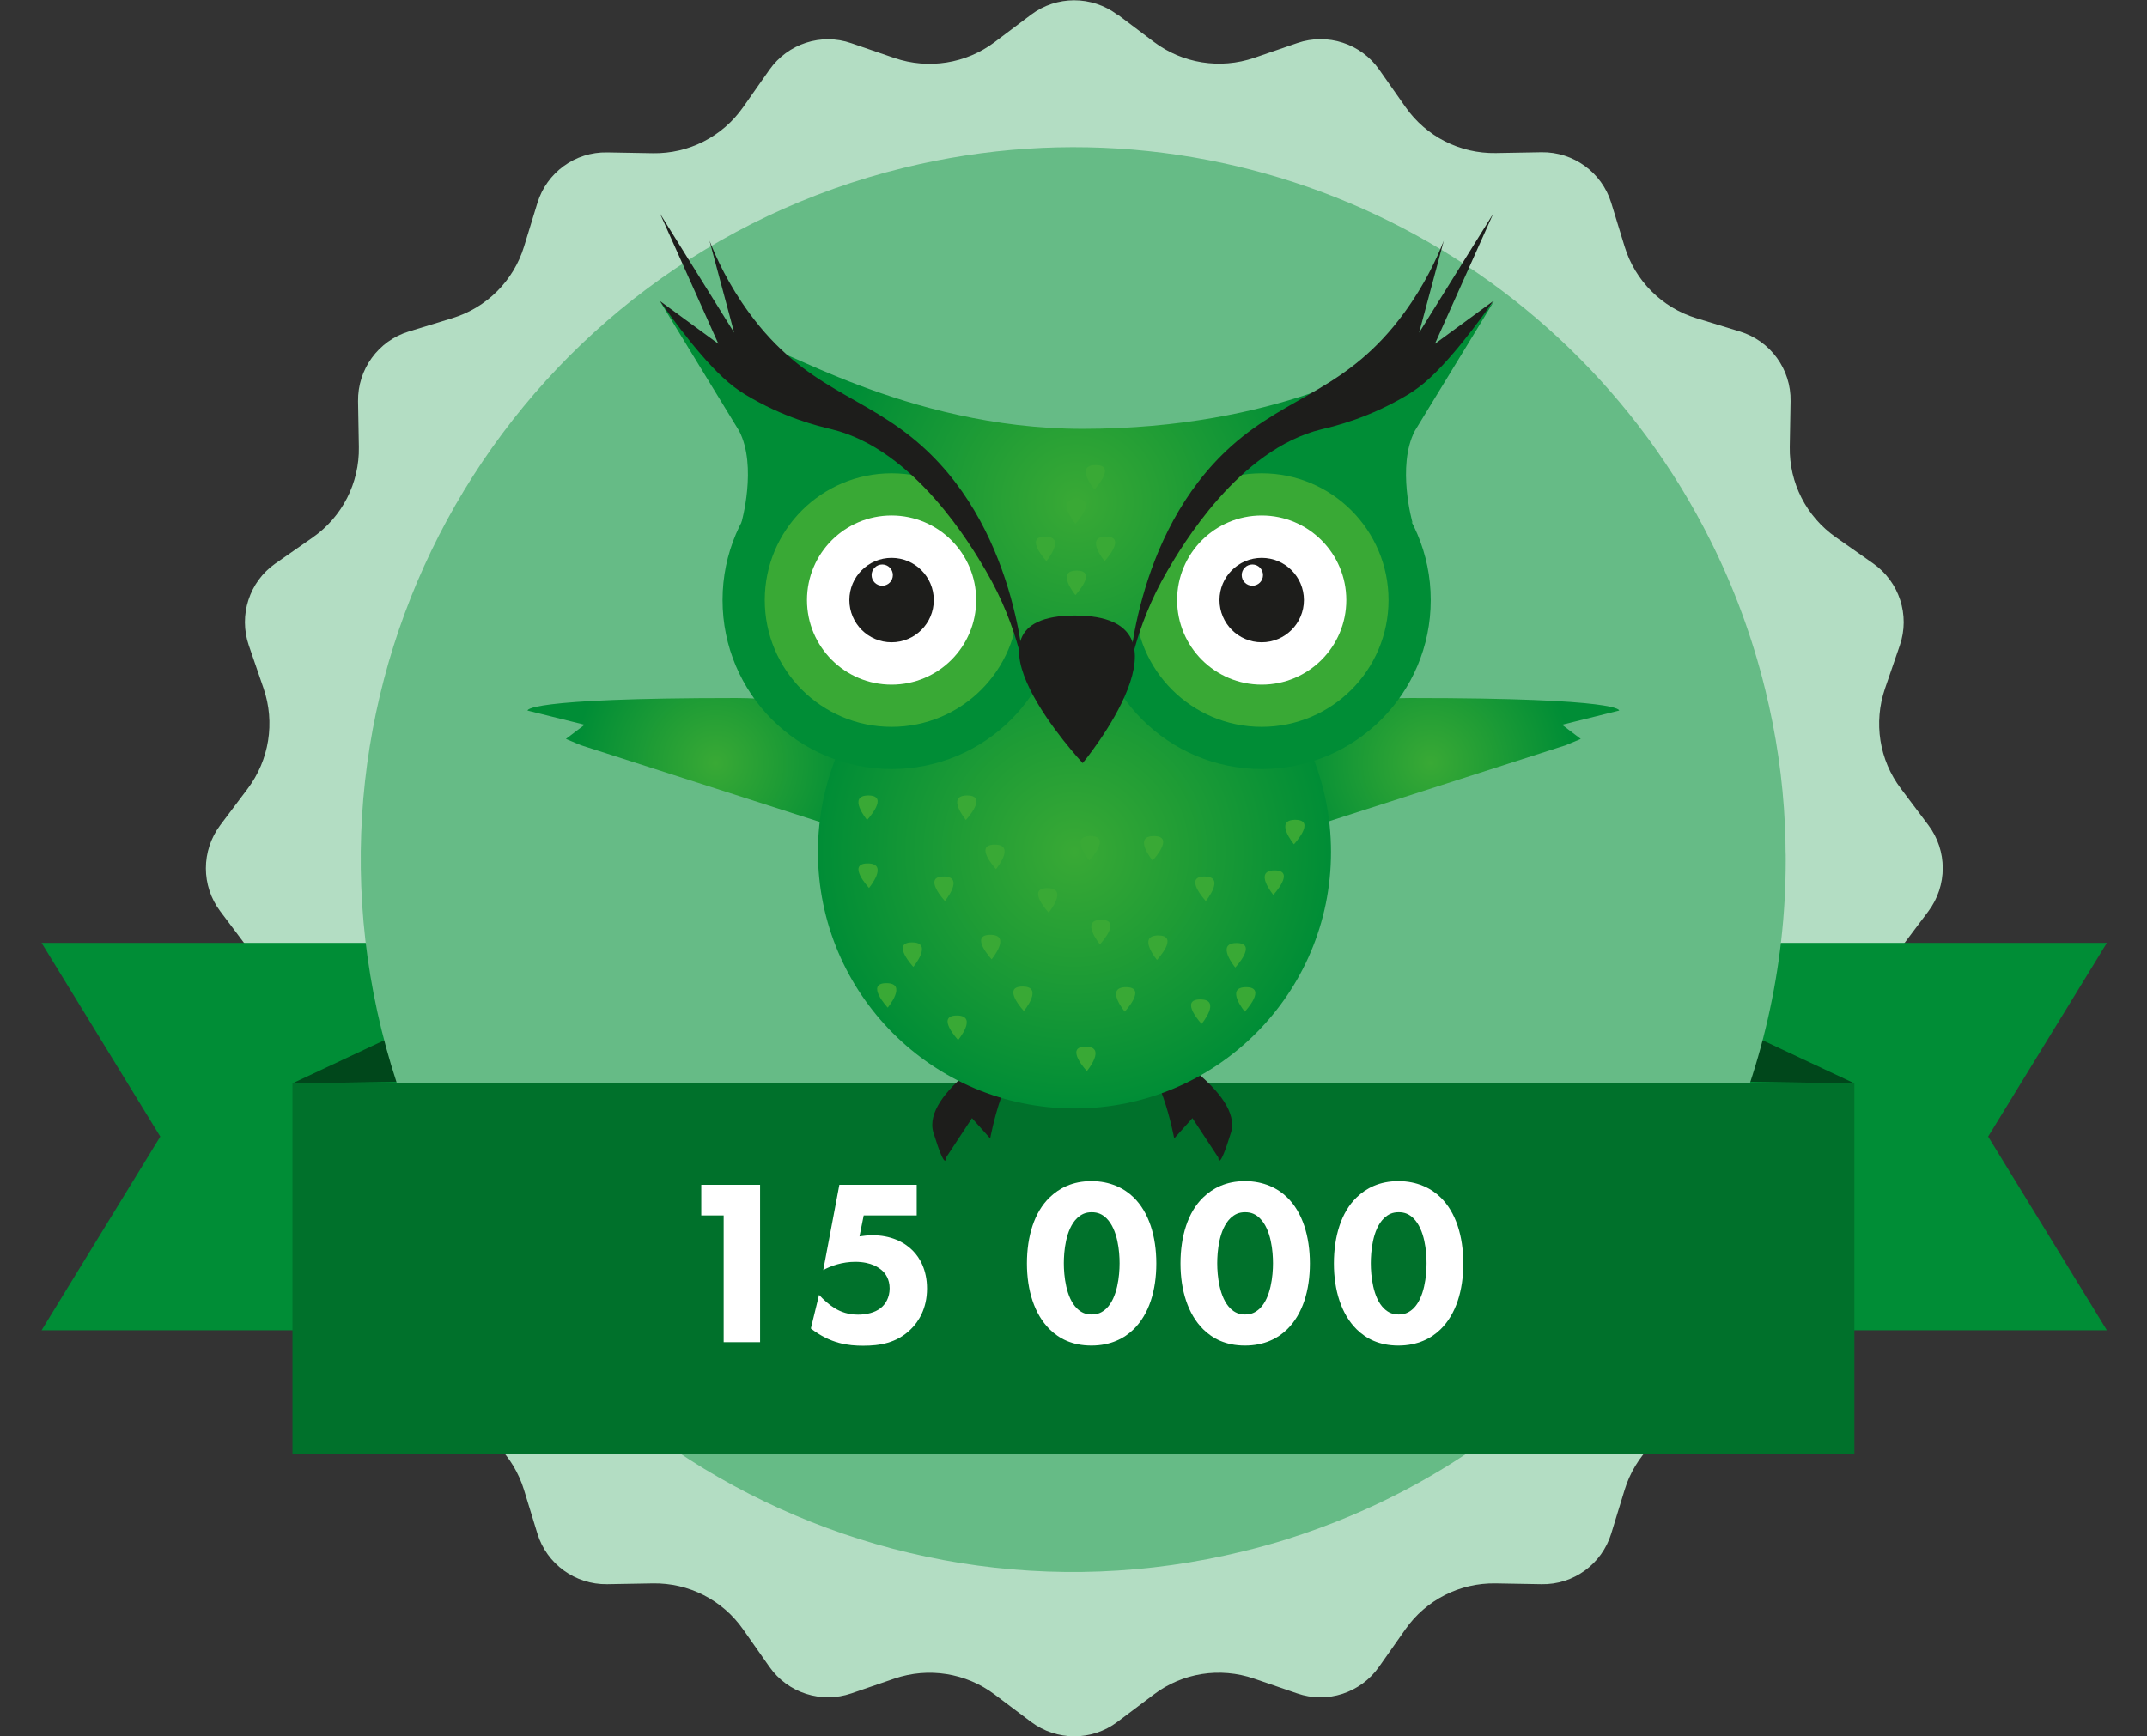 <?xml version="1.0" encoding="UTF-8"?>
<svg id="Layer_1" data-name="Layer 1" xmlns="http://www.w3.org/2000/svg" xmlns:xlink="http://www.w3.org/1999/xlink" viewBox="0 0 133.24 107.78">
  <rect x="0" y="0" width="133.24" height="107.78" fill="#333333" stroke="none"/>
  <defs>
    <style>
      .cls-1 {
        fill: #fff;
      }

      .cls-2 {
        fill: #00471b;
      }

      .cls-2, .cls-3, .cls-4, .cls-5 {
        fill-rule: evenodd;
      }

      .cls-6 {
        fill: url(#radial-gradient);
      }

      .cls-7 {
        fill: url(#radial-gradient-3);
      }

      .cls-8, .cls-3 {
        fill: #008d36;
      }

      .cls-9 {
        fill: #39a935;
      }

      .cls-4 {
        fill: #66bb86;
      }

      .cls-10 {
        fill: #00712b;
      }

      .cls-11 {
        fill: url(#radial-gradient-2);
      }

      .cls-5 {
        fill: #b3ddc3;
      }

      .cls-12 {
        fill: url(#radial-gradient-4);
      }

      .cls-13 {
        fill: #1d1d1b;
      }
    </style>
    <radialGradient id="radial-gradient" cx="601.06" cy="-906.49" fx="601.06" fy="-906.49" r="8.74" gradientTransform="translate(-862.08 -553.7) rotate(90)" gradientUnits="userSpaceOnUse">
      <stop offset="0" stop-color="#39a935"/>
      <stop offset="1" stop-color="#008d36"/>
    </radialGradient>
    <radialGradient id="radial-gradient-2" cx="-1029.77" cy="-299.01" fx="-1029.77" fy="-299.01" r="8.74" gradientTransform="translate(387.81 1077.12) rotate(90) scale(1 -1)" xlink:href="#radial-gradient"/>
    <radialGradient id="radial-gradient-3" cx="66.68" cy="52.89" fx="66.68" fy="52.89" r="15.92" gradientTransform="matrix(1,0,0,1,0,0)" xlink:href="#radial-gradient"/>
    <radialGradient id="radial-gradient-4" cx="66.79" cy="31.18" fx="66.79" fy="31.18" r="15.29" gradientTransform="matrix(1,0,0,1,0,0)" xlink:href="#radial-gradient"/>
  </defs>
  <path id="Path_5599" data-name="Path 5599" class="cls-5" d="M69.34.89l2.27,1.71c1.78,1.34,4.11,1.71,6.22.99l2.68-.92c1.87-.64,3.95.03,5.08,1.65l1.63,2.32c1.28,1.83,3.38,2.9,5.61,2.86l2.83-.05c1.98-.03,3.75,1.25,4.33,3.14l.83,2.71c.65,2.13,2.32,3.8,4.45,4.45l2.71.83c1.89.58,3.18,2.34,3.14,4.33l-.05,2.83c-.04,2.23,1.03,4.33,2.86,5.61l2.32,1.63c1.62,1.14,2.29,3.21,1.65,5.08l-.92,2.68c-.72,2.11-.36,4.44.99,6.22l1.7,2.26c1.19,1.58,1.19,3.76,0,5.35l-1.7,2.26c-1.34,1.78-1.71,4.11-.99,6.22l.92,2.68c.64,1.87-.03,3.95-1.65,5.08l-2.32,1.63c-1.83,1.28-2.9,3.38-2.86,5.61l.05,2.83c.03,1.98-1.25,3.75-3.14,4.33l-2.71.83c-2.13.65-3.8,2.32-4.45,4.45l-.83,2.71c-.58,1.89-2.34,3.18-4.33,3.14l-2.84-.05c-2.23-.04-4.33,1.03-5.61,2.86l-1.63,2.32c-1.14,1.62-3.21,2.3-5.08,1.65l-2.68-.92c-2.11-.72-4.44-.36-6.22.99l-2.26,1.7c-1.58,1.19-3.76,1.19-5.35,0l-2.26-1.7c-1.78-1.34-4.11-1.71-6.22-.99l-2.68.92c-1.87.64-3.95-.03-5.08-1.65l-1.63-2.32c-1.28-1.83-3.38-2.9-5.61-2.86l-2.83.05c-1.98.03-3.75-1.25-4.33-3.14l-.83-2.71c-.65-2.13-2.32-3.8-4.45-4.45l-2.71-.83c-1.89-.58-3.18-2.34-3.14-4.33l.05-2.83c.04-2.23-1.03-4.33-2.86-5.61l-2.32-1.63c-1.62-1.14-2.3-3.21-1.65-5.08l.92-2.68c.72-2.11.35-4.44-.99-6.22l-1.7-2.26c-1.19-1.58-1.19-3.76,0-5.35l1.7-2.26c1.34-1.78,1.71-4.11.99-6.22l-.92-2.68c-.64-1.87.03-3.95,1.65-5.08l2.32-1.62c1.83-1.28,2.9-3.38,2.86-5.61l-.05-2.84c-.03-1.98,1.25-3.75,3.14-4.33l2.71-.83c2.13-.65,3.8-2.32,4.45-4.44l.83-2.71c.58-1.89,2.34-3.18,4.33-3.14l2.83.05c2.23.04,4.33-1.03,5.61-2.86l1.63-2.32c1.14-1.62,3.21-2.3,5.08-1.65l2.68.92c2.11.72,4.44.35,6.22-.99l2.26-1.7c1.58-1.19,3.76-1.19,5.35,0"/>
  <g>
    <path id="Path_5600" data-name="Path 5600" class="cls-3" d="M123.38,70.56l7.37-12.03h-37.49v24.05h37.49l-7.37-12.03Z"/>
    <path id="Path_5601" data-name="Path 5601" class="cls-3" d="M9.95,70.56l-7.37-12.03h37.49v24.05H2.58l7.37-12.03Z"/>
  </g>
  <polygon class="cls-2" points="115.08 67.25 107.45 63.67 107.45 67.14 115.08 67.25"/>
  <polygon class="cls-2" points="18.15 67.25 25.78 63.67 25.78 67.14 18.15 67.25"/>
  <path class="cls-4" d="M110.82,53.36v.03c0,13.46-6.09,25.84-16.02,34.04-.47.39-.96.78-1.45,1.14-2.9,2.21-6.09,4.08-9.54,5.53-1.28.54-2.6,1.02-3.95,1.45-.89.28-1.8.53-2.71.75-23.72,5.82-47.66-8.69-53.48-32.4-5.82-23.72,8.69-47.66,32.4-53.48,20.45-5.02,41.07,5.08,50.09,23.16,1.44,2.88,2.59,5.97,3.39,9.24.68,2.76,1.09,5.57,1.22,8.4.03.52.04,1.05.04,1.58.01.19.01.37.01.56Z"/>
  <rect class="cls-10" x="18.15" y="67.24" width="96.93" height="23.03"/>
  <g>
    <path class="cls-1" d="M44.91,75.45h-1.39v-1.9h3.65v9.77h-2.26v-7.87Z"/>
    <path class="cls-1" d="M56.9,75.45h-3.3l-.26,1.3c.25-.04.56-.07.81-.07,1.1,0,1.95.4,2.49.95.44.44.89,1.2.89,2.36,0,1.26-.54,2.07-1,2.52-.89.88-1.96,1.03-2.96,1.03-.92,0-2.02-.12-3.25-1.07l.51-2.09c.26.29.63.62.94.81.41.26.89.42,1.48.42.51,0,1.04-.12,1.39-.4.31-.23.57-.66.57-1.23s-.26-.94-.5-1.14c-.12-.1-.6-.51-1.63-.51-.82,0-1.51.25-1.99.51l1-5.29h4.8v1.9Z"/>
    <path class="cls-1" d="M70.35,82.52c-.57.56-1.42,1.01-2.62,1.01s-2.01-.44-2.59-1.01c-.95-.94-1.41-2.42-1.41-4.09s.45-3.18,1.41-4.1c.59-.57,1.42-1.01,2.59-1.01s2.05.45,2.62,1.01c.95.92,1.41,2.42,1.41,4.1s-.45,3.15-1.41,4.09ZM66.84,75.62c-.72.7-.82,2.11-.82,2.8,0,.76.13,2.14.82,2.81.26.25.53.37.91.37s.64-.12.91-.37c.69-.67.82-2.05.82-2.81,0-.69-.1-2.09-.82-2.8-.26-.25-.53-.37-.91-.37s-.64.12-.91.37Z"/>
    <path class="cls-1" d="M79.88,82.52c-.57.56-1.42,1.01-2.62,1.01s-2.01-.44-2.59-1.01c-.95-.94-1.41-2.42-1.41-4.09s.45-3.18,1.41-4.1c.59-.57,1.42-1.01,2.59-1.01s2.05.45,2.62,1.01c.95.92,1.41,2.42,1.41,4.1s-.45,3.15-1.41,4.09ZM76.36,75.62c-.72.7-.82,2.11-.82,2.8,0,.76.13,2.14.82,2.81.26.25.53.37.91.37s.64-.12.91-.37c.69-.67.82-2.05.82-2.81,0-.69-.1-2.09-.82-2.8-.26-.25-.53-.37-.91-.37s-.64.12-.91.37Z"/>
    <path class="cls-1" d="M89.4,82.52c-.57.56-1.42,1.01-2.62,1.01s-2.01-.44-2.59-1.01c-.95-.94-1.41-2.42-1.41-4.09s.45-3.18,1.41-4.1c.59-.57,1.42-1.01,2.59-1.01s2.05.45,2.62,1.01c.95.92,1.41,2.42,1.41,4.1s-.45,3.15-1.41,4.09ZM85.89,75.62c-.72.7-.82,2.11-.82,2.8,0,.76.13,2.14.82,2.81.26.25.53.37.91.37s.64-.12.91-.37c.69-.67.82-2.05.82-2.81,0-.69-.1-2.09-.82-2.8-.26-.25-.53-.37-.91-.37s-.64.12-.91.37Z"/>
  </g>
  <g>
    <path class="cls-8" d="M87.8,26.75c-1.14,2.2-.14,5.7-.14,5.7l-8.07-5.61c1.69-.38,3.93-1.09,6.34-2.44,3.31-1.86,5.5-4.14,6.79-5.71-1.64,2.69-3.28,5.38-4.92,8.06Z"/>
    <path class="cls-8" d="M45.87,26.75c1.14,2.2.14,5.7.14,5.7l8.07-5.61c-1.69-.38-3.93-1.09-6.34-2.44-3.31-1.86-5.5-4.14-6.79-5.71,1.64,2.69,3.28,5.38,4.92,8.06Z"/>
    <path class="cls-13" d="M62.78,64.7s-5.63,3.1-4.85,5.62c.78,2.52.78,1.54.78,1.54l1.61-2.45,1.13,1.26s.91-5,2.7-5.34-1.36-.63-1.36-.63Z"/>
    <path class="cls-6" d="M56.1,46.95s-2.9-3.62-10.42-3.62c-13.3,0-12.94.78-12.94.78l3.54.88-1.16.88.93.39,16.03,5.15,4.02-.37v-4.07Z"/>
    <path class="cls-11" d="M77.12,46.95s2.9-3.62,10.42-3.62c13.3,0,12.94.78,12.94.78l-3.54.88,1.16.88-.93.39-16.03,5.15-4.02-.37v-4.07Z"/>
    <path class="cls-13" d="M71.54,64.7s5.63,3.1,4.85,5.62c-.78,2.52-.78,1.54-.78,1.54l-1.61-2.45-1.13,1.26s-.91-5-2.7-5.34,1.36-.63,1.36-.63Z"/>
    <circle class="cls-7" cx="66.68" cy="52.89" r="15.92"/>
    <circle class="cls-8" cx="55.33" cy="37.25" r="10.49"/>
    <circle class="cls-9" cx="55.33" cy="37.25" r="7.87"/>
    <circle class="cls-1" cx="55.33" cy="37.25" r="5.25"/>
    <circle class="cls-8" cx="78.3" cy="37.25" r="10.49"/>
    <circle class="cls-9" cx="78.3" cy="37.25" r="7.87"/>
    <circle class="cls-1" cx="78.3" cy="37.25" r="5.25"/>
    <path class="cls-9" d="M61.81,53.95s-1.42-1.52-.08-1.52.08,1.52.08,1.52Z"/>
    <path class="cls-9" d="M56.68,60.02s-1.42-1.52-.08-1.52.08,1.52.08,1.52Z"/>
    <path class="cls-9" d="M55.09,62.55s-1.42-1.52-.08-1.52.08,1.52.08,1.52Z"/>
    <path class="cls-9" d="M53.93,55.12s-1.42-1.52-.08-1.52.08,1.52.08,1.52Z"/>
    <path class="cls-9" d="M63.54,62.76s-1.42-1.52-.08-1.52.08,1.52.08,1.52Z"/>
    <path class="cls-9" d="M59.46,64.56s-1.42-1.52-.08-1.52.08,1.52.08,1.52Z"/>
    <path class="cls-9" d="M74.57,63.56s-1.42-1.52-.08-1.52.08,1.52.08,1.52Z"/>
    <path class="cls-9" d="M61.54,59.55s-1.42-1.52-.08-1.52.08,1.52.08,1.52Z"/>
    <path class="cls-9" d="M58.64,55.93s-1.42-1.52-.08-1.52.08,1.52.08,1.52Z"/>
    <path class="cls-9" d="M74.83,55.93s-1.42-1.52-.08-1.52.08,1.52.08,1.52Z"/>
    <path class="cls-9" d="M65.08,56.65s-1.42-1.52-.08-1.52.08,1.52.08,1.52Z"/>
    <path class="cls-9" d="M71.53,53.42s1.42-1.52.08-1.52-.08,1.52-.08,1.52Z"/>
    <path class="cls-9" d="M53.81,50.9s1.42-1.52.08-1.52-.08,1.52-.08,1.52Z"/>
    <path class="cls-9" d="M59.94,50.9s1.42-1.52.08-1.52-.08,1.52-.08,1.52Z"/>
    <path class="cls-9" d="M67.6,53.42s1.42-1.52.08-1.52-.08,1.52-.08,1.52Z"/>
    <path class="cls-9" d="M80.3,52.41s1.42-1.52.08-1.52-.08,1.52-.08,1.52Z"/>
    <path class="cls-9" d="M76.66,60.06s1.42-1.52.08-1.52-.08,1.52-.08,1.52Z"/>
    <path class="cls-9" d="M77.25,62.8s1.42-1.52.08-1.52-.08,1.52-.08,1.52Z"/>
    <path class="cls-9" d="M79.02,55.55s1.42-1.52.08-1.52-.08,1.52-.08,1.52Z"/>
    <path class="cls-9" d="M69.8,62.8s1.42-1.52.08-1.52-.08,1.52-.08,1.52Z"/>
    <path class="cls-9" d="M71.8,59.59s1.42-1.52.08-1.52-.08,1.52-.08,1.52Z"/>
    <path class="cls-9" d="M68.26,58.62s1.42-1.52.08-1.52-.08,1.52-.08,1.52Z"/>
    <circle class="cls-13" cx="78.3" cy="37.25" r="2.62"/>
    <circle class="cls-13" cx="55.33" cy="37.25" r="2.62"/>
    <circle class="cls-1" cx="54.75" cy="35.7" r=".66"/>
    <circle class="cls-1" cx="77.72" cy="35.7" r=".66"/>
    <path class="cls-12" d="M63.44,40.81c-1.42-7.39-4.27-10.51-6.74-11.96-.33-.2-7.09-4.14-9.15-6.9-.05-.06-.19-.24-.11-.34.41-.54,8.65,5.01,19.74,5.01,12.18,0,18.97-4.34,18.97-4.34-1.42.7-3.41,1.77-5.68,3.26-3.2,2.1-4.8,3.15-6,4.7,0,0-2.06,1.69-4.33,10.57h-6.7Z"/>
    <path class="cls-13" d="M63.64,42.28s-.34-3.23-2.46-6.85c-.89-1.52-4.42-7.53-9.56-8.78-.84-.2-2.98-.71-5.39-2.17-.44-.27-.89-.6-1.37-1.05-1.81-1.68-3.9-4.74-3.9-4.74l3.62,2.65-3.62-8.08,4.6,7.39-1.53-5.71c.43,1.09,1.18,2.73,2.46,4.48,3.52,4.81,7.13,5.06,10.7,8.25,6.22,5.55,6.38,14.65,6.46,14.63Z"/>
    <path class="cls-13" d="M69.99,42.28s.34-3.23,2.46-6.85c.89-1.52,4.42-7.53,9.56-8.78.84-.2,2.98-.71,5.39-2.17.44-.27.89-.6,1.37-1.05,1.81-1.68,3.9-4.74,3.9-4.74l-3.62,2.65,3.62-8.08-4.6,7.39,1.53-5.71c-.43,1.09-1.18,2.73-2.46,4.48-3.52,4.81-7.13,5.06-10.7,8.25-6.22,5.55-6.38,14.65-6.46,14.63Z"/>
    <path class="cls-13" d="M67.19,47.37s-8.56-9.16-.48-9.16.48,9.16.48,9.16Z"/>
    <path class="cls-9" d="M64.94,34.83s-1.42-1.52-.08-1.52.08,1.52.08,1.52Z"/>
    <path class="cls-9" d="M68.55,34.83s1.42-1.52.08-1.52-.08,1.52-.08,1.52Z"/>
    <path class="cls-9" d="M66.74,32.51s1.42-1.52.08-1.52-.08,1.52-.08,1.52Z"/>
    <path class="cls-9" d="M66.74,36.94s1.42-1.52.08-1.52-.08,1.52-.08,1.52Z"/>
    <path class="cls-9" d="M67.92,30.39s1.42-1.52.08-1.52-.08,1.52-.08,1.52Z"/>
    <path class="cls-9" d="M67.45,66.49s-1.42-1.52-.08-1.52.08,1.52.08,1.52Z"/>
  </g>
</svg>